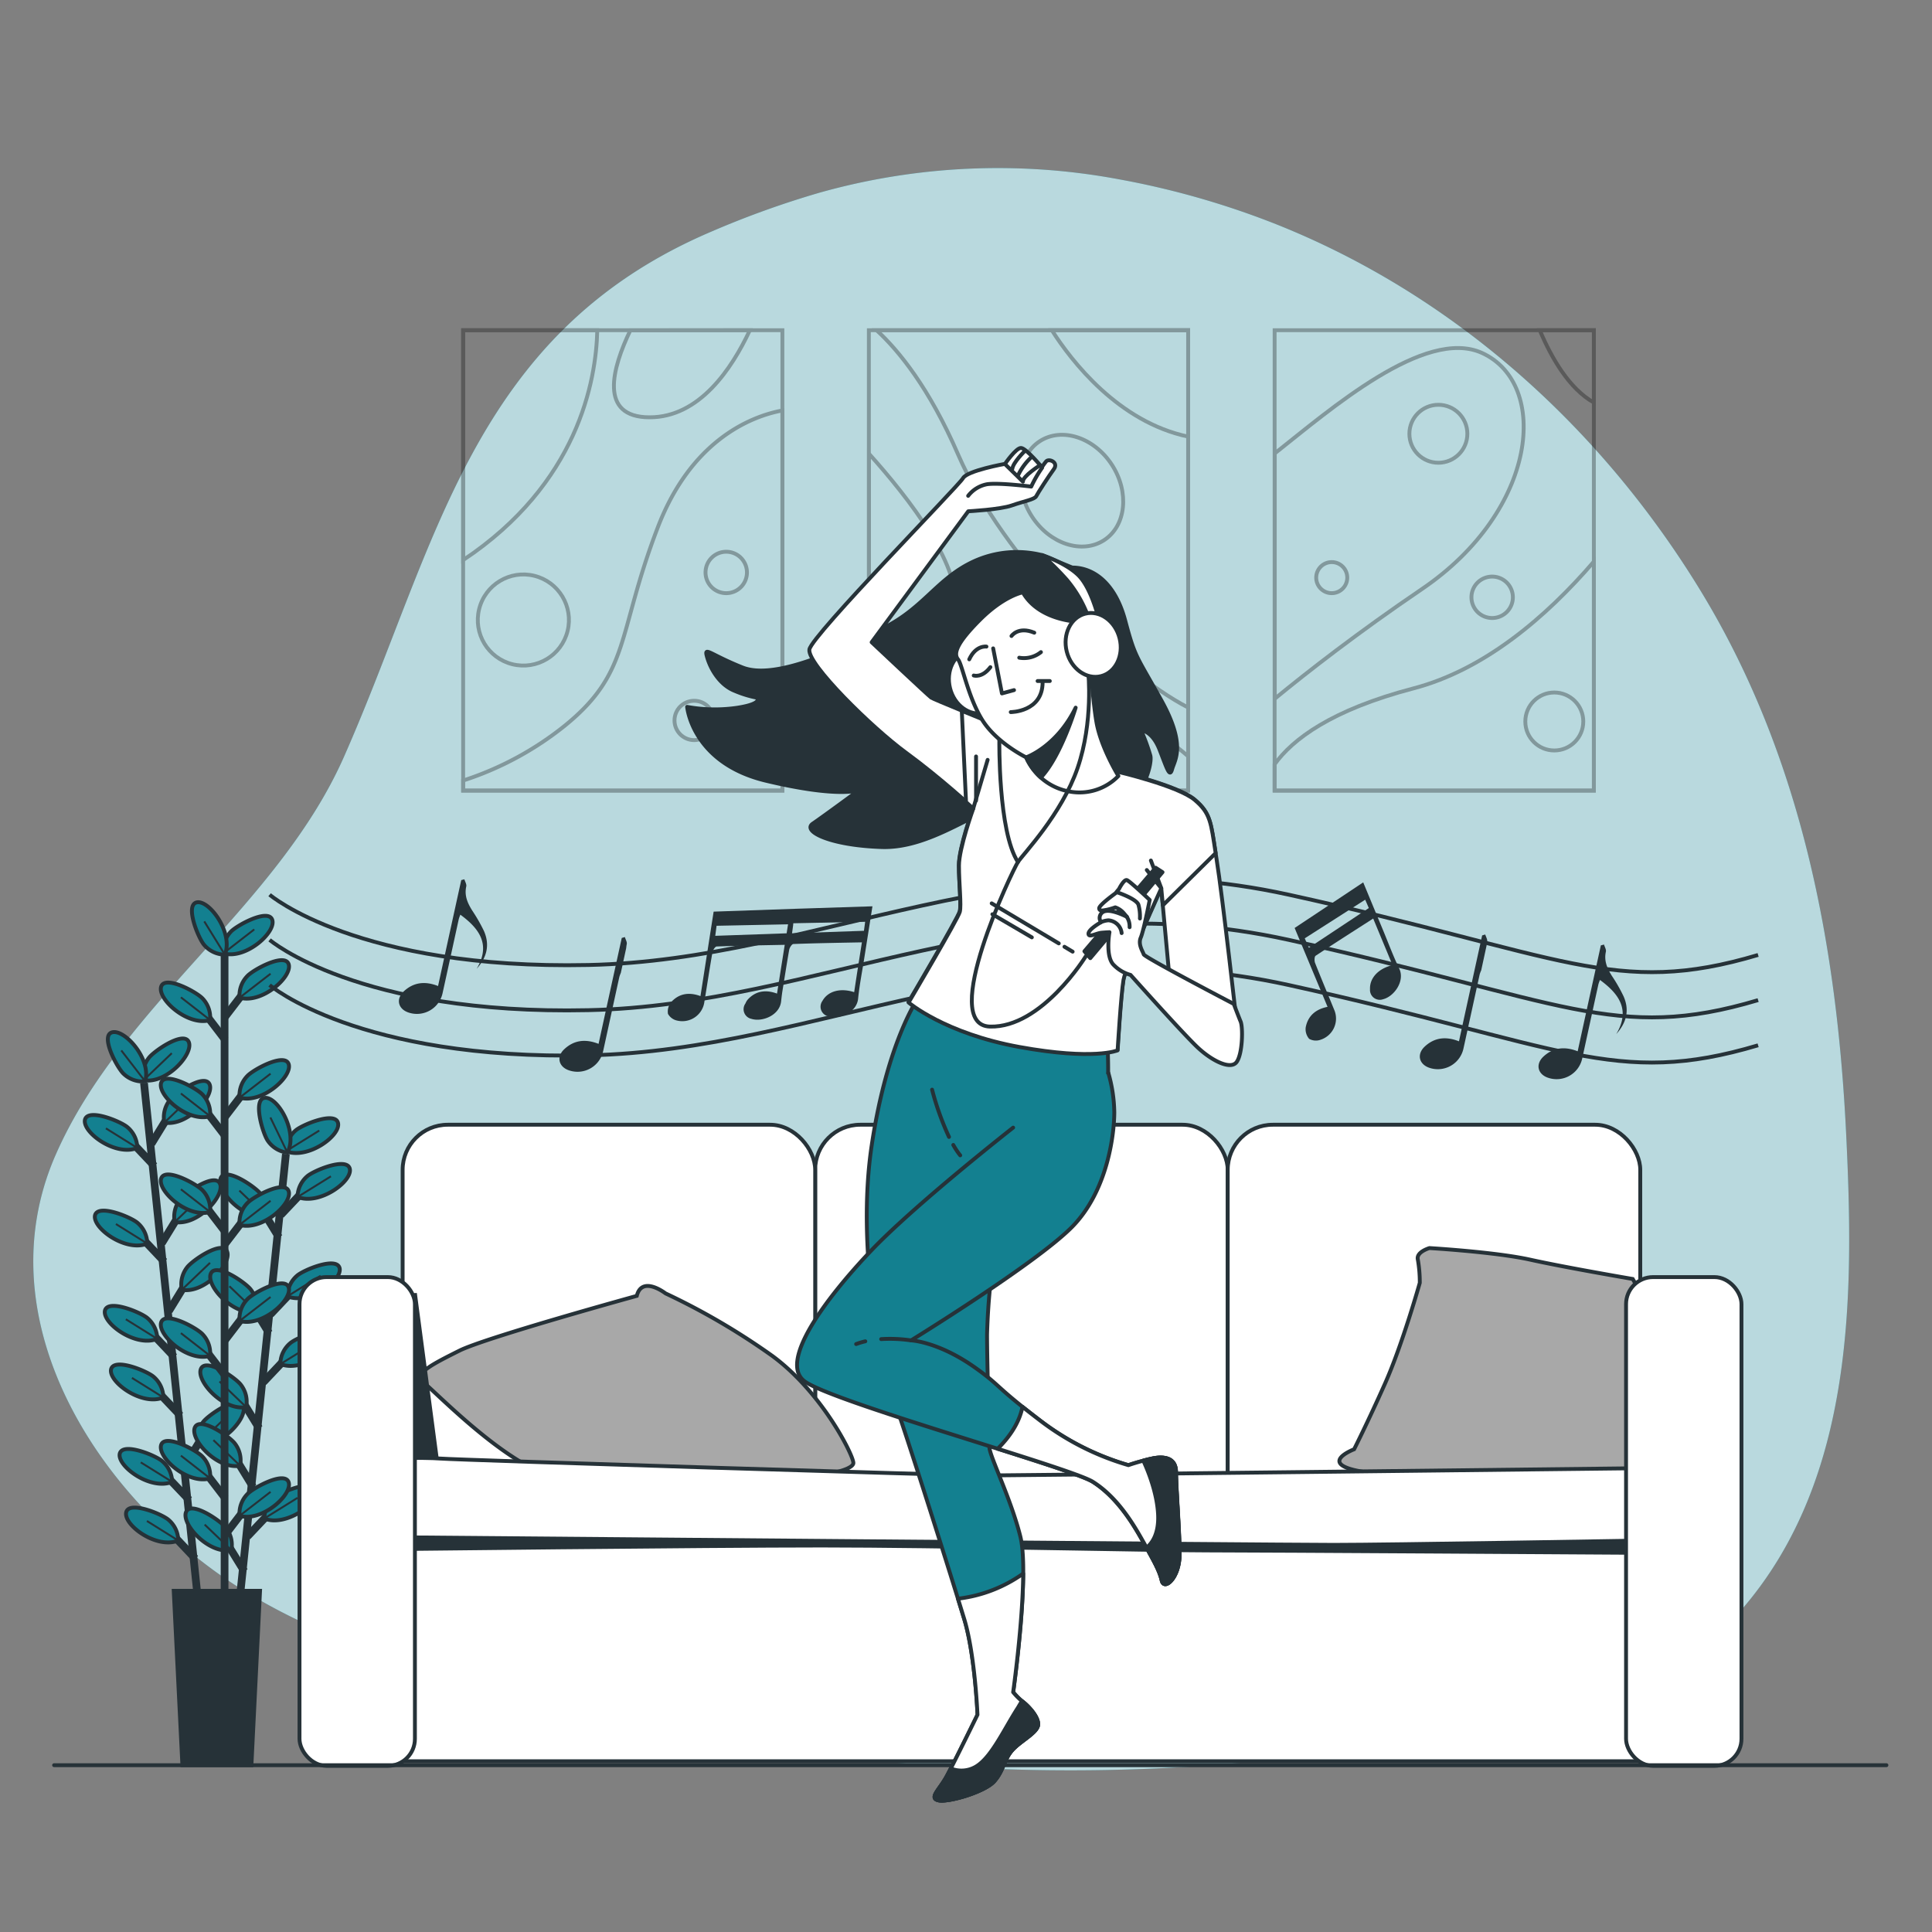 <svg xmlns="http://www.w3.org/2000/svg" viewBox="0 0 500 500"><rect x="0" y="0" width="500" height="500" fill="#808080" stroke="none"/><g id="freepik--background-simple--inject-643"><path d="M437 428a58.28 58.28.0 0013.79-11.5c29.3-33.9 29-81.73 27-122.94-2.38-48.65-11.38-97.32-37.41-140.23C415.3 112 377.5 76.83 330.19 58A215.65 215.65.0 00289.58 46.4a170.44 170.44.0 00-77.5 3.47 239.53 239.53.0 00-28 10.08C121.82 86.49 113.17 141.2 89 195.9c-17.13 38.72-57.43 64-74.52 102.8C-4.69 342.13 26 389.58 65.12 412.89a158.86 158.86.0 0028.5 13.23c93 32.72 197.91 42.75 294.73 18.94C404.64 441.05 422.69 436.8 437 428z" style="fill:#138090"/><path d="M437 428a58.28 58.28.0 0013.79-11.5c29.3-33.9 29-81.73 27-122.94-2.38-48.65-11.38-97.32-37.41-140.23C415.3 112 377.5 76.83 330.19 58A215.65 215.65.0 00289.58 46.4a170.44 170.44.0 00-77.5 3.47 239.53 239.53.0 00-28 10.08C121.82 86.49 113.17 141.2 89 195.9c-17.13 38.72-57.43 64-74.52 102.8C-4.69 342.13 26 389.58 65.12 412.89a158.86 158.86.0 0028.5 13.23c93 32.72 197.91 42.75 294.73 18.94C404.64 441.05 422.69 436.8 437 428z" style="fill:#fff;opacity:0.7"/></g><g id="freepik--Plant--inject-643"><line x1="37.27" y1="280.29" x2="51.19" y2="413.72" style="fill:none;stroke:#263238;stroke-miterlimit:10;stroke-width:2px"/><line x1="48.95" y1="388.18" x2="42.63" y2="381.52" style="fill:none;stroke:#263238;stroke-miterlimit:10;stroke-width:2px"/><path d="M44.55 383.51A7.15 7.15.0 0042 378.16c-1.62-1.45-10.15-5-11-2C30.2 379.4 38.93 385.81 44.55 383.51z" style="fill:#138090;stroke:#263238;stroke-miterlimit:10"/><line x1="44.55" y1="383.51" x2="36.43" y2="378.46" style="fill:none;stroke:#263238;stroke-miterlimit:10;stroke-width:0.5px"/><line x1="50.53" y1="403.36" x2="44.22" y2="396.69" style="fill:none;stroke:#263238;stroke-miterlimit:10;stroke-width:2px"/><path d="M46.13 398.69a7.12 7.12.0 00-2.51-5.36c-1.62-1.44-10.15-5-10.95-2C31.79 394.57 40.51 401 46.13 398.69z" style="fill:#138090;stroke:#263238;stroke-miterlimit:10"/><line x1="46.13" y1="398.69" x2="38.02" y2="393.63" style="fill:none;stroke:#263238;stroke-miterlimit:10;stroke-width:0.5px"/><line x1="45.08" y1="351.16" x2="38.77" y2="344.49" style="fill:none;stroke:#263238;stroke-miterlimit:10;stroke-width:2px"/><path d="M40.69 346.49a7.16 7.16.0 00-2.52-5.36c-1.62-1.44-10.14-5-11-2C26.34 342.37 35.07 348.78 40.69 346.49z" style="fill:#138090;stroke:#263238;stroke-miterlimit:10"/><line x1="40.69" y1="346.49" x2="32.57" y2="341.43" style="fill:none;stroke:#263238;stroke-miterlimit:10;stroke-width:0.5px"/><line x1="46.67" y1="366.33" x2="40.35" y2="359.66" style="fill:none;stroke:#263238;stroke-miterlimit:10;stroke-width:2px"/><path d="M42.27 361.66a7.14 7.14.0 00-2.51-5.35c-1.62-1.45-10.15-5-11-2C27.92 357.54 36.65 364 42.27 361.66z" style="fill:#138090;stroke:#263238;stroke-miterlimit:10"/><line x1="42.27" y1="361.66" x2="34.15" y2="356.6" style="fill:none;stroke:#263238;stroke-miterlimit:10;stroke-width:0.5px"/><line x1="42.51" y1="326.51" x2="36.2" y2="319.84" style="fill:none;stroke:#263238;stroke-miterlimit:10;stroke-width:2px"/><path d="M38.11 321.84a7.12 7.12.0 00-2.51-5.36c-1.62-1.44-10.15-5-11-2C23.77 317.72 32.49 324.13 38.11 321.84z" style="fill:#138090;stroke:#263238;stroke-miterlimit:10"/><line x1="38.11" y1="321.84" x2="30" y2="316.78" style="fill:none;stroke:#263238;stroke-miterlimit:10;stroke-width:0.5px"/><line x1="39.93" y1="301.75" x2="33.61" y2="295.08" style="fill:none;stroke:#263238;stroke-miterlimit:10;stroke-width:2px"/><path d="M35.53 297.08A7.14 7.14.0 0033 291.73c-1.62-1.45-10.15-5-11-2C21.18 293 29.91 299.38 35.53 297.08z" style="fill:#138090;stroke:#263238;stroke-miterlimit:10"/><line x1="35.53" y1="297.08" x2="27.41" y2="292.02" style="fill:none;stroke:#263238;stroke-miterlimit:10;stroke-width:0.5px"/><line x1="47.88" y1="379.21" x2="52.68" y2="371.38" style="fill:none;stroke:#263238;stroke-miterlimit:10;stroke-width:2px"/><path d="M51.22 373.73A7.14 7.14.0 0152.57 368c1.29-1.75 8.89-7 10.3-4.25C64.41 366.74 57.19 374.82 51.22 373.73z" style="fill:#138090;stroke:#263238;stroke-miterlimit:10"/><line x1="51.22" y1="373.73" x2="58.53" y2="366.74" style="fill:none;stroke:#263238;stroke-miterlimit:10;stroke-width:0.5px"/><line x1="43.72" y1="339.28" x2="48.52" y2="331.45" style="fill:none;stroke:#263238;stroke-miterlimit:10;stroke-width:2px"/><path d="M47.05 333.8A7.17 7.17.0 0148.41 328c1.28-1.75 8.89-7 10.3-4.25C60.24 326.81 53 334.88 47.05 333.8z" style="fill:#138090;stroke:#263238;stroke-miterlimit:10"/><line x1="47.05" y1="333.8" x2="54.36" y2="326.81" style="fill:none;stroke:#263238;stroke-miterlimit:10;stroke-width:0.5px"/><line x1="41.89" y1="321.73" x2="46.69" y2="313.9" style="fill:none;stroke:#263238;stroke-miterlimit:10;stroke-width:2px"/><path d="M45.22 316.25a7.18 7.18.0 011.35-5.76c1.29-1.75 8.89-7 10.31-4.25C58.41 309.26 51.2 317.34 45.22 316.25z" style="fill:#138090;stroke:#263238;stroke-miterlimit:10"/><line x1="45.22" y1="316.25" x2="52.53" y2="309.26" style="fill:none;stroke:#263238;stroke-miterlimit:10;stroke-width:0.5px"/><line x1="39.2" y1="296" x2="44" y2="288.17" style="fill:none;stroke:#263238;stroke-miterlimit:10;stroke-width:2px"/><path d="M42.54 290.53a7.14 7.14.0 011.35-5.76c1.29-1.75 8.89-7 10.3-4.25C55.73 283.53 48.51 291.61 42.54 290.53z" style="fill:#138090;stroke:#263238;stroke-miterlimit:10"/><line x1="42.54" y1="290.53" x2="49.85" y2="283.54" style="fill:none;stroke:#263238;stroke-miterlimit:10;stroke-width:0.5px"/><path d="M37.15 279.55a7.12 7.12.0 011.35-5.75c1.29-1.75 8.89-7 10.3-4.25C50.34 272.56 43.12 280.64 37.15 279.55z" style="fill:#138090;stroke:#263238;stroke-miterlimit:10"/><line x1="37.15" y1="279.55" x2="44.46" y2="272.57" style="fill:none;stroke:#263238;stroke-miterlimit:10;stroke-width:0.5px"/><path d="M37.57 279.86A7.15 7.15.0 0132 277.91c-1.61-1.47-6-9.58-3.15-10.69C32 266 39.28 274 37.57 279.86z" style="fill:#138090;stroke:#263238;stroke-miterlimit:10"/><line x1="37.57" y1="279.86" x2="31.39" y2="271.85" style="fill:none;stroke:#263238;stroke-miterlimit:10;stroke-width:0.5px"/><line x1="73.99" y1="298.67" x2="60.15" y2="432.1" style="fill:none;stroke:#263238;stroke-miterlimit:10;stroke-width:2px"/><line x1="63.21" y1="406.65" x2="58.4" y2="398.83" style="fill:none;stroke:#263238;stroke-miterlimit:10;stroke-width:2px"/><path d="M59.87 401.18a7.17 7.17.0 00-1.36-5.76c-1.29-1.75-8.89-7-10.3-4.24C46.67 394.19 53.89 402.27 59.87 401.18z" style="fill:#138090;stroke:#263238;stroke-miterlimit:10"/><line x1="59.87" y1="401.18" x2="52.97" y2="394.56" style="fill:none;stroke:#263238;stroke-miterlimit:10;stroke-width:0.5px"/><line x1="67.05" y1="369.62" x2="62.24" y2="361.8" style="fill:none;stroke:#263238;stroke-miterlimit:10;stroke-width:2px"/><path d="M63.71 364.15a7.17 7.17.0 00-1.36-5.76c-1.28-1.75-8.89-7-10.3-4.24C50.52 357.16 57.74 365.24 63.71 364.15z" style="fill:#138090;stroke:#263238;stroke-miterlimit:10"/><line x1="63.71" y1="364.15" x2="56.81" y2="357.53" style="fill:none;stroke:#263238;stroke-miterlimit:10;stroke-width:0.5px"/><line x1="65.47" y1="384.8" x2="60.67" y2="376.97" style="fill:none;stroke:#263238;stroke-miterlimit:10;stroke-width:2px"/><path d="M62.14 379.32a7.14 7.14.0 00-1.36-5.75c-1.29-1.75-8.89-7-10.3-4.25C48.94 372.34 56.16 380.41 62.14 379.32z" style="fill:#138090;stroke:#263238;stroke-miterlimit:10"/><line x1="62.14" y1="379.32" x2="55.23" y2="372.7" style="fill:none;stroke:#263238;stroke-miterlimit:10;stroke-width:0.5px"/><line x1="69.61" y1="344.97" x2="64.8" y2="337.15" style="fill:none;stroke:#263238;stroke-miterlimit:10;stroke-width:2px"/><path d="M66.27 339.5a7.17 7.17.0 00-1.36-5.76c-1.29-1.75-8.89-7-10.3-4.24C53.07 332.51 60.29 340.59 66.27 339.5z" style="fill:#138090;stroke:#263238;stroke-miterlimit:10"/><line x1="66.27" y1="339.5" x2="59.37" y2="332.88" style="fill:none;stroke:#263238;stroke-miterlimit:10;stroke-width:0.5px"/><line x1="72.18" y1="320.21" x2="67.37" y2="312.39" style="fill:none;stroke:#263238;stroke-miterlimit:10;stroke-width:2px"/><path d="M68.84 314.74A7.17 7.17.0 0067.48 309c-1.29-1.75-8.89-7-10.3-4.24C55.64 307.75 62.86 315.83 68.84 314.74z" style="fill:#138090;stroke:#263238;stroke-miterlimit:10"/><line x1="68.84" y1="314.74" x2="61.94" y2="308.12" style="fill:none;stroke:#263238;stroke-miterlimit:10;stroke-width:0.5px"/><line x1="64.02" y1="397.65" x2="70.33" y2="390.98" style="fill:none;stroke:#263238;stroke-miterlimit:10;stroke-width:2px"/><path d="M68.41 393a7.17 7.17.0 012.51-5.36c1.62-1.45 10.14-5 11-2C82.76 388.85 74 395.27 68.41 393z" style="fill:#138090;stroke:#263238;stroke-miterlimit:10"/><line x1="68.41" y1="392.98" x2="77" y2="387.64" style="fill:none;stroke:#263238;stroke-miterlimit:10;stroke-width:0.5px"/><line x1="68.16" y1="357.71" x2="74.47" y2="351.04" style="fill:none;stroke:#263238;stroke-miterlimit:10;stroke-width:2px"/><path d="M72.55 353a7.14 7.14.0 012.51-5.35c1.62-1.45 10.15-5 11-2C86.9 348.91 78.18 355.33 72.55 353z" style="fill:#138090;stroke:#263238;stroke-miterlimit:10"/><line x1="72.55" y1="353.04" x2="81.14" y2="347.71" style="fill:none;stroke:#263238;stroke-miterlimit:10;stroke-width:0.5px"/><line x1="69.98" y1="340.17" x2="76.29" y2="333.49" style="fill:none;stroke:#263238;stroke-miterlimit:10;stroke-width:2px"/><path d="M74.37 335.49a7.14 7.14.0 012.51-5.35c1.62-1.45 10.15-5 11-2C88.72 331.37 80 337.79 74.37 335.49z" style="fill:#138090;stroke:#263238;stroke-miterlimit:10"/><line x1="74.37" y1="335.49" x2="82.97" y2="330.16" style="fill:none;stroke:#263238;stroke-miterlimit:10;stroke-width:0.5px"/><line x1="72.65" y1="314.44" x2="78.96" y2="307.77" style="fill:none;stroke:#263238;stroke-miterlimit:10;stroke-width:2px"/><path d="M77 309.77a7.17 7.17.0 012.51-5.36c1.62-1.45 10.15-5 11-2C91.39 305.64 82.67 312.06 77 309.77z" style="fill:#138090;stroke:#263238;stroke-miterlimit:10"/><line x1="77.04" y1="309.77" x2="85.64" y2="304.43" style="fill:none;stroke:#263238;stroke-miterlimit:10;stroke-width:0.5px"/><path d="M74 297.92a7.17 7.17.0 012.51-5.36c1.62-1.44 10.14-5 10.95-2C88.38 293.79 79.65 300.21 74 297.92z" style="fill:#138090;stroke:#263238;stroke-miterlimit:10"/><line x1="74.03" y1="297.92" x2="82.62" y2="292.59" style="fill:none;stroke:#263238;stroke-miterlimit:10;stroke-width:0.5px"/><path d="M74.38 298.3a7.16 7.16.0 01-5.06-3.05c-1.27-1.77-3.95-10.62-.88-11.11C71.78 283.6 77.25 293 74.38 298.3z" style="fill:#138090;stroke:#263238;stroke-miterlimit:10"/><line x1="74.38" y1="298.3" x2="69.98" y2="289.2" style="fill:none;stroke:#263238;stroke-miterlimit:10;stroke-width:0.5px"/><line x1="58.12" y1="244.34" x2="58.12" y2="413.07" style="fill:none;stroke:#263238;stroke-miterlimit:10;stroke-width:2px"/><line x1="58.26" y1="387.7" x2="52.67" y2="380.41" style="fill:none;stroke:#263238;stroke-miterlimit:10;stroke-width:2px"/><path d="M54.37 382.6A7.14 7.14.0 0052.43 377C51 375.4 42.86 371 41.74 373.85 40.53 377 48.54 384.3 54.37 382.6z" style="fill:#138090;stroke:#263238;stroke-miterlimit:10"/><line x1="54.37" y1="382.6" x2="46.82" y2="376.72" style="fill:none;stroke:#263238;stroke-miterlimit:10;stroke-width:0.5px"/><line x1="58.26" y1="355.99" x2="52.67" y2="348.7" style="fill:none;stroke:#263238;stroke-miterlimit:10;stroke-width:2px"/><path d="M54.37 350.89a7.14 7.14.0 00-1.94-5.59c-1.46-1.61-9.57-6.06-10.69-3.16C40.53 345.3 48.54 352.59 54.37 350.89z" style="fill:#138090;stroke:#263238;stroke-miterlimit:10"/><line x1="54.37" y1="350.89" x2="46.82" y2="345.01" style="fill:none;stroke:#263238;stroke-miterlimit:10;stroke-width:0.5px"/><line x1="58.26" y1="318.76" x2="52.67" y2="311.47" style="fill:none;stroke:#263238;stroke-miterlimit:10;stroke-width:2px"/><path d="M54.37 313.66a7.14 7.14.0 00-1.94-5.59c-1.46-1.6-9.57-6.06-10.69-3.15C40.53 308.07 48.54 315.36 54.37 313.66z" style="fill:#138090;stroke:#263238;stroke-miterlimit:10"/><line x1="54.37" y1="313.66" x2="46.82" y2="307.79" style="fill:none;stroke:#263238;stroke-miterlimit:10;stroke-width:0.5px"/><line x1="58.26" y1="293.98" x2="52.67" y2="286.69" style="fill:none;stroke:#263238;stroke-miterlimit:10;stroke-width:2px"/><path d="M54.37 288.88a7.14 7.14.0 00-1.94-5.59c-1.46-1.61-9.57-6.06-10.69-3.16C40.53 283.29 48.54 290.58 54.37 288.88z" style="fill:#138090;stroke:#263238;stroke-miterlimit:10"/><line x1="54.37" y1="288.88" x2="46.82" y2="283" style="fill:none;stroke:#263238;stroke-miterlimit:10;stroke-width:0.5px"/><line x1="58.26" y1="269.09" x2="52.67" y2="261.8" style="fill:none;stroke:#263238;stroke-miterlimit:10;stroke-width:2px"/><path d="M54.37 264a7.14 7.14.0 00-1.94-5.59c-1.46-1.61-9.57-6.06-10.69-3.16C40.53 258.4 48.54 265.69 54.37 264z" style="fill:#138090;stroke:#263238;stroke-miterlimit:10"/><line x1="54.37" y1="263.99" x2="46.82" y2="258.11" style="fill:none;stroke:#263238;stroke-miterlimit:10;stroke-width:0.5px"/><line x1="58.14" y1="397.38" x2="63.72" y2="390.09" style="fill:none;stroke:#263238;stroke-miterlimit:10;stroke-width:2px"/><path d="M62 392.28A7.18 7.18.0 0164 386.69c1.46-1.6 9.57-6.06 10.68-3.15C75.87 386.69 67.85 394 62 392.28z" style="fill:#138090;stroke:#263238;stroke-miterlimit:10"/><line x1="62.02" y1="392.28" x2="70.02" y2="386.09" style="fill:none;stroke:#263238;stroke-miterlimit:10;stroke-width:0.5px"/><line x1="58.14" y1="346.95" x2="63.72" y2="339.66" style="fill:none;stroke:#263238;stroke-miterlimit:10;stroke-width:2px"/><path d="M62 341.85A7.17 7.17.0 0164 336.26c1.46-1.61 9.57-6.06 10.68-3.16C75.87 336.26 67.85 343.55 62 341.85z" style="fill:#138090;stroke:#263238;stroke-miterlimit:10"/><line x1="62.02" y1="341.85" x2="70.02" y2="335.66" style="fill:none;stroke:#263238;stroke-miterlimit:10;stroke-width:0.5px"/><line x1="58.14" y1="322.06" x2="63.72" y2="314.77" style="fill:none;stroke:#263238;stroke-miterlimit:10;stroke-width:2px"/><path d="M62 317a7.17 7.17.0 012-5.63c1.46-1.61 9.57-6.06 10.68-3.16C75.87 311.37 67.85 318.66 62 317z" style="fill:#138090;stroke:#263238;stroke-miterlimit:10"/><line x1="62.02" y1="316.96" x2="70.02" y2="310.77" style="fill:none;stroke:#263238;stroke-miterlimit:10;stroke-width:0.5px"/><line x1="58.14" y1="289.16" x2="63.72" y2="281.87" style="fill:none;stroke:#263238;stroke-miterlimit:10;stroke-width:2px"/><path d="M62 284.06A7.17 7.17.0 0164 278.47c1.46-1.61 9.57-6.06 10.68-3.16C75.87 278.47 67.85 285.76 62 284.06z" style="fill:#138090;stroke:#263238;stroke-miterlimit:10"/><line x1="62.02" y1="284.06" x2="70.02" y2="277.87" style="fill:none;stroke:#263238;stroke-miterlimit:10;stroke-width:0.5px"/><line x1="58.14" y1="263.29" x2="63.72" y2="256.01" style="fill:none;stroke:#263238;stroke-miterlimit:10;stroke-width:2px"/><path d="M62 258.19A7.15 7.15.0 0164 252.61c1.46-1.61 9.57-6.06 10.68-3.16C75.87 252.61 67.85 259.89 62 258.19z" style="fill:#138090;stroke:#263238;stroke-miterlimit:10"/><line x1="62.02" y1="258.19" x2="70.02" y2="252" style="fill:none;stroke:#263238;stroke-miterlimit:10;stroke-width:0.5px"/><path d="M57.8 246.72a7.19 7.19.0 011.94-5.59c1.47-1.6 9.57-6.06 10.69-3.15C71.65 241.13 63.63 248.42 57.8 246.72z" style="fill:#138090;stroke:#263238;stroke-miterlimit:10"/><line x1="57.8" y1="246.72" x2="65.8" y2="240.53" style="fill:none;stroke:#263238;stroke-miterlimit:10;stroke-width:0.5px"/><path d="M58.19 247.06a7.14 7.14.0 01-5.35-2.51c-1.45-1.63-5-10.16-2-11C54.09 232.71 60.49 241.45 58.19 247.06z" style="fill:#138090;stroke:#263238;stroke-miterlimit:10"/><line x1="58.19" y1="247.06" x2="52.87" y2="238.46" style="fill:none;stroke:#263238;stroke-miterlimit:10;stroke-width:0.5px"/><polygon points="65.07 456.83 47.2 456.83 44.96 411.7 67.3 411.7 65.07 456.83" style="fill:#263238;stroke:#263238;stroke-miterlimit:10"/></g><g id="freepik--Pictures--inject-643"><g style="opacity:0.3"><rect x="119.86" y="85.46" width="82.62" height="119.14" style="fill:none;stroke:#000;stroke-miterlimit:10"/><path d="M202.49 106.23v98.38H119.86V202a82.6 82.6.0 0026.3-14.18c17.15-13.92 13.4-23.57 24.11-51.42C178.64 114.6 193.55 107.88 202.49 106.23z" style="fill:none;stroke:#000;stroke-miterlimit:10"/><path d="M154.58 85.46c-.31 13.13-5 39.7-34.72 59.49V85.46z" style="fill:none;stroke:#000;stroke-miterlimit:10"/><path d="M194.06 85.46C189.37 95.48 181 108 168.13 108c-13.3.0-9.67-12.79-5-22.51z" style="fill:none;stroke:#000;stroke-miterlimit:10"/><circle cx="135.45" cy="160.47" r="11.79" transform="translate(-52.88 253.36) rotate(-76.09)" style="fill:none;stroke:#000;stroke-miterlimit:10"/><path d="M193.31 148.15a5.36 5.36.0 11-5.36-5.36A5.36 5.36.0 01193.31 148.15z" style="fill:none;stroke:#000;stroke-miterlimit:10"/><circle cx="179.65" cy="186.45" r="5.09" style="fill:none;stroke:#000;stroke-miterlimit:10"/><rect x="224.86" y="85.46" width="82.63" height="119.14" style="fill:none;stroke:#000;stroke-miterlimit:10"/><path d="M307.5 85.46v97.66c-18.17-9.4-47.87-38.58-59.55-65.51-7.44-17.18-15.35-26.86-21.09-32.15z" style="fill:none;stroke:#000;stroke-miterlimit:10"/><path d="M307.5 195.73v8.88H224.86v-3.4c15.75-10.47 40.08-23.9 56.31-19.85C291.62 184 300.56 189.77 307.5 195.73z" style="fill:none;stroke:#000;stroke-miterlimit:10"/><path d="M246.89 158.33c-2.77 10.71-14.24 17.64-22 21.2V117.42c10.26 11.43 24.81 29.99 22 40.91z" style="fill:none;stroke:#000;stroke-miterlimit:10"/><path d="M272.21 85.46H307.5V113C289.47 109.21 277.35 93.51 272.21 85.46z" style="fill:none;stroke:#000;stroke-miterlimit:10"/><ellipse cx="277.42" cy="126.99" rx="12.32" ry="15.27" transform="translate(-24.4 171.63) rotate(-33.01)" style="fill:none;stroke:#000;stroke-miterlimit:10"/><rect x="329.87" y="85.46" width="82.62" height="119.14" style="fill:none;stroke:#000;stroke-miterlimit:10"/><path d="M412.49 145.35v59.26H329.87V197.8c4.65-6.47 14.68-14.08 35.95-19.65C384.13 173.35 400.06 159.78 412.49 145.35z" style="fill:none;stroke:#000;stroke-miterlimit:10"/><path d="M368 152.44c-16.53 11.22-29.65 21.46-38.09 28.39V117.34c14.2-11.22 38.81-32.71 53.63-26C401.17 99.4 398 132.07 368 152.44z" style="fill:none;stroke:#000;stroke-miterlimit:10"/><path d="M412.49 85.46v18.73c-6.37-3.6-10.92-11.44-14-18.73z" style="fill:none;stroke:#000;stroke-miterlimit:10"/><circle cx="372.25" cy="112.26" r="7.5" style="fill:none;stroke:#000;stroke-miterlimit:10"/><circle cx="402.25" cy="186.72" r="7.5" style="fill:none;stroke:#000;stroke-miterlimit:10"/><path d="M391.53 154.58a5.36 5.36.0 11-5.36-5.36A5.36 5.36.0 01391.53 154.58z" style="fill:none;stroke:#000;stroke-miterlimit:10"/><circle cx="344.65" cy="149.49" r="4.02" style="fill:none;stroke:#000;stroke-miterlimit:10"/></g></g><g id="freepik--Sofa--inject-643"><rect x="210.96" y="291.08" width="106.77" height="101.15" rx="11.67" style="fill:#fff;stroke:#263238;stroke-miterlimit:10"/><rect x="104.2" y="291.08" width="106.77" height="101.15" rx="11.67" style="fill:#fff;stroke:#263238;stroke-miterlimit:10"/><path d="M164.8 335.37s-39.16 10.8-45.91 14.18-12.15 6.07-9.45 8.1 17.56 17.55 29.71 23 32.41.0 52 1.35 29.7-1.35 29.7-3.38-8.1-18.23-20.93-27.68a177.49 177.49.0 00-27.68-16.21S166.15 330 164.8 335.37z" style="fill:#a8a8a8;stroke:#263238;stroke-miterlimit:10"/><polygon points="107.38 334.69 113.32 379.64 105.37 379.64 107.38 334.69" style="fill:#263238;stroke:#263238;stroke-miterlimit:10"/><rect x="317.73" y="291.08" width="106.77" height="101.15" rx="11.67" style="fill:#fff;stroke:#263238;stroke-miterlimit:10"/><path d="M422.55 331S405 328 396 326s-26.06-3-26.06-3-3.51 1-3 3a34.2 34.2.0 01.5 6s-4.51 16-9 26.07-8 17-8 17-6.51 2.5-2.5 4.51 14.53 2 14.53 2h63.15l1-43.6z" style="fill:#a8a8a8;stroke:#263238;stroke-miterlimit:10"/><polygon points="101.79 455.81 427.59 455.81 427.59 389.04 104.76 389.04 101.79 455.81" style="fill:#fff;stroke:#263238;stroke-miterlimit:10"/><path d="M99.75 400.93s82.84-.95 112.91-.95 85.8 1.27 99.6 1.27 110 .61 110 .61l.16-5.63-324.6-2.29z" style="fill:#263238;stroke:#263238;stroke-miterlimit:10"/><path d="M98.66 397.81s232.32 2 246.53 2 76.62-1.07 76.62-1.07V380s-161.27 1.86-167.45 1.86-135.31-4-140.25-4.38-15.45.0-15.45.0z" style="fill:#fff;stroke:#263238;stroke-miterlimit:10"/><rect x="420.82" y="330.51" width="29.87" height="126.49" rx="7" style="fill:#fff;stroke:#263238;stroke-miterlimit:10"/><rect x="77.51" y="330.51" width="29.87" height="126.49" rx="7" style="fill:#fff;stroke:#263238;stroke-miterlimit:10"/></g><g id="freepik--Floor--inject-643"><line x1="14" y1="456.83" x2="488.21" y2="456.83" style="fill:none;stroke:#263238;stroke-linecap:round;stroke-linejoin:round"/></g><g id="freepik--musical-notes--inject-643"><path d="M69.78 231.55S92.52 251 152.29 249.74 262.73 216 333.54 231.55 418 258.18 455 247.14" style="fill:none;stroke:#263238;stroke-miterlimit:10"/><path d="M69.78 243.24s22.74 19.49 82.51 18.19 110.44-33.78 181.25-18.19S418 269.88 455 258.83" style="fill:none;stroke:#263238;stroke-miterlimit:10"/><path d="M69.78 254.93s22.74 19.49 82.51 18.19 110.44-33.78 181.25-18.19S418 281.57 455 270.52" style="fill:none;stroke:#263238;stroke-miterlimit:10"/><path d="M352.8 228.36c1.77 4.27 3.46 8.36 5.16 12.44 1.37 3.3 2.61 6.66 4.16 9.87s-1.32 7.22-4.17 7.93a2.54 2.54.0 01-3.39-2.6c-.12-2.87 2.12-5.33 5.82-6.23-1.65-4-3.28-7.9-5-12.05-5.1 3.27-10 6.4-14.9 9.63-.33.22-.35 1.32-.14 1.86 1.58 4 3.27 8 4.9 12a5.76 5.76.0 01-3.43 7.86 3.57 3.57.0 01-3-.22 3.8 3.8.0 01-.89-3c.57-2.91 2.53-4.66 5.65-5.28l-8.52-20.41zm-14.06 16.92L354.25 235l-.94-2.16-15.64 10C338.05 243.73 338.36 244.44 338.74 245.28z" style="fill:#263238"/><path d="M205.93 235.19v0l-21.24.74c-1.15 7.34-2.27 14.55-3.41 21.86-3-1.11-5.57-.65-7.57 1.54a3.81 3.81.0 00-.84 3.06 3.59 3.59.0 002.43 1.75 5.76 5.76.0 007-4.92c.7-4.25 1.34-8.52 2.08-12.76.11-.57.7-1.5 1.09-1.51 5.8-.22 11.61-.31 17.62-.43q-1 6.3-2 12.62c-3-1.11-5.57-.65-7.57 1.54a3.6 3.6.0 00-.59 1h0a2.55 2.55.0 001.54 4c2.8.88 7.33-.92 7.69-4.58.08-.79.18-1.58.29-2.36.59-3.64 1.15-7.29 1.79-10.92.1-.57.69-1.5 1.08-1.51 5.84-.22 11.69-.31 17.74-.43-.7 4.44-1.37 8.65-2 12.89-3.62-1.17-6.82-.24-8.21 2.26a2.55 2.55.0 001.53 4c2.8.88 7.33-.92 7.7-4.58s1.06-7.06 1.61-10.59l2.1-13.31zm-20.82 7 .34-2.6 18.5-.38c-.13.78-.25 1.56-.37 2.33zm38.47-1.3-18.6.65c.11-.78.2-1.48.3-2.24.0-.12.0-.24.05-.36l18.57-.38C223.79 239.42 223.69 240.12 223.58 240.93z" style="fill:#263238"/><path d="M415.12 244.45c.17.62.61 1.3.48 1.85-.53 2.39.35 4.34 1.57 6.28a41 41 0 013 5.25c1.57 3.53.82 6.79-1.88 9.78 3.7-6.22.75-10.36-4.22-14a9.13 9.13.0 00-.41 1.15c-1.4 6.38-2.78 12.77-4.18 19.15a6.78 6.78.0 01-8.63 5.08c-2.88-.84-3.59-3.54-1.38-5.58 2.52-2.32 5.48-2.66 8.83-1.34q3-13.77 6-27.41z" style="fill:#263238"/><path d="M120.18 227.56c.18.62.61 1.29.49 1.84-.54 2.4.35 4.35 1.57 6.29a43.36 43.36.0 013 5.24c1.56 3.54.82 6.8-1.88 9.79 3.7-6.22.75-10.36-4.22-14a9.13 9.13.0 00-.41 1.15c-1.4 6.38-2.78 12.77-4.19 19.15a6.79 6.79.0 01-8.63 5.08c-2.87-.85-3.59-3.54-1.37-5.58 2.52-2.32 5.47-2.66 8.83-1.34q3-13.77 6-27.41z" style="fill:#263238"/><path d="M383.34 251.11l1.39-6.42a5.56 5.56.0 01.14-1c.12-.55-.31-1.23-.49-1.84l-.8.23c-2 9.11-4 18.22-6 27.41-3.36-1.33-6.31-1-8.83 1.33-2.22 2.05-1.5 4.74 1.37 5.59a6.79 6.79.0 008.63-5.08c1.41-6.39 2.79-12.78 4.19-19.16A7.52 7.52.0 01383.34 251.11z" style="fill:#263238"/><path d="M160.67 251.78l1.39-6.42a8.55 8.55.0 01.14-1c.13-.55-.31-1.23-.48-1.85l-.81.23c-2 9.12-4 18.23-6 27.41-3.35-1.32-6.31-1-8.83 1.34-2.21 2-1.5 4.74 1.38 5.58A6.78 6.78.0 00156.1 272c1.4-6.38 2.78-12.77 4.18-19.15A8.35 8.35.0 01160.67 251.78z" style="fill:#263238"/></g><g id="freepik--Character--inject-643"><path d="M269.7 143.67a26.77 26.77.0 00-17.82 1.68c-9.34 4.35-12.82 12-23.25 17.17s-27.81 13.68-36.5 10.21-10-5.65-9.12-2.61 3.26 7.17 7.17 8.69a27.82 27.82.0 005.65 1.74s1.95 1.52-5 2.61a40.15 40.15.0 01-13-.22s1.31 14.55 20.43 19.12 24.11 2.39 24.11 2.39-9.12 6.73-12 8.69 4.35 5.64 17.82 6.08 26.07-11.08 33.45-11.08 16.3 5.65 24.77 3.48 11.95-13.47 11.3-16.08a51.22 51.22.0 00-2.39-6.52s2.82.0 4.78 5 2.6 7.38 3.26 5 3.69-6.09-2.83-17.82-6.73-10.86-9.34-20.64-8.26-13.68-13.69-13.68z" style="fill:#263238;stroke:#263238;stroke-linecap:round;stroke-linejoin:round"/><ellipse cx="252.71" cy="176.4" rx="7.05" ry="8.34" transform="translate(-35.4 66.97) rotate(-14.12)" style="fill:#fff;stroke:#263238;stroke-linecap:round;stroke-linejoin:round"/><path d="M237.59 258.31s-8 11.38-12 38.14 2.46 56.9 5.53 65.2 15.69 48.29 18.46 57.51S253 443.77 253 443.77s-6.15 12.61-8 16-4.61 5.54-2.15 6.15 12-2.15 14.45-4.92 2.47-5.53 4.62-8 6.76-4.62 6.76-6.77-2.76-4.92-4-5.84a17 17 0 01-2.46-2.46s4.3-30.45 1.84-40.3-8-20.91-8-23.06-.61-21.53-.61-29.22A170.35 170.35.0 01257 326.59s5.53-16.61 12-24 16.92-10.15 17.53-17.23a133.18 133.18.0 000-16.6z" style="fill:#138090;stroke:#263238;stroke-linecap:round;stroke-linejoin:round"/><path d="M246.71 296.31A19.43 19.43.0 00248.5 299" style="fill:none;stroke:#263238;stroke-linecap:round;stroke-linejoin:round"/><path d="M241.22 282a72.77 72.77.0 004.38 12.24" style="fill:none;stroke:#263238;stroke-linecap:round;stroke-linejoin:round"/><path d="M262.2 291.83s-25.53 20-36.91 32-23.68 28.29-17.23 33.52S277 379.8 282.8 383.49s9.84 9.84 12.61 14.76 4.62 8 5.23 10.76 4.61-.61 4.61-6.76-.92-17.23-.92-21.22-3.38-4-5.53-3.69a56.12 56.12.0 00-6.77 1.84A69.46 69.46.0 01269 367.49c-11.69-8.92-10-8.83-16.61-13.53-9.53-6.77-16.6-7.07-16.6-7.07s32-19.69 41.52-29.22 11.07-24.61 11.07-29.84a38.68 38.68.0 00-1.54-10.15" style="fill:#138090;stroke:#263238;stroke-linecap:round;stroke-linejoin:round"/><path d="M223.94 347.13a19 19 0 00-2.37.71" style="fill:none;stroke:#263238;stroke-linecap:round;stroke-linejoin:round"/><path d="M235.75 346.89a37.2 37.2.0 00-7.7-.33" style="fill:none;stroke:#263238;stroke-linecap:round;stroke-linejoin:round"/><path d="M298.8 377.34a56.12 56.12.0 00-6.77 1.84A69.46 69.46.0 01269 367.49c-1.73-1.32-3.16-2.44-4.38-3.41-.54 2.76-2.14 6.61-6.42 10.85 12.23 3.86 22.44 7.17 24.64 8.56 5.85 3.69 9.84 9.84 12.61 14.76s4.62 8 5.23 10.76 4.61-.61 4.61-6.76-.92-17.23-.92-21.22S301 377 298.8 377.34z" style="fill:#fff;stroke:#263238;stroke-linecap:round;stroke-linejoin:round"/><path d="M298.8 377.34a22.76 22.76.0 00-2.91.67c1.25 2.7 3.6 8.47 3.83 14.09.2 5-1.67 7.38-3 8.45 2 3.62 3.42 6.16 3.93 8.46.62 2.77 4.61-.61 4.61-6.76s-.92-17.23-.92-21.22S301 377 298.8 377.34z" style="fill:#263238;stroke:#263238;stroke-linecap:round;stroke-linejoin:round"/><path d="M264.66 440.39a17 17 0 01-2.46-2.46s2.52-17.9 2.6-30.69a36.38 36.38.0 01-16.88 6.5c.71 2.28 1.28 4.15 1.67 5.42 2.76 9.23 3.38 24.61 3.38 24.61s-6.15 12.61-8 16-4.61 5.54-2.15 6.15 12-2.15 14.45-4.92 2.47-5.53 4.62-8 6.76-4.62 6.76-6.77S265.89 441.31 264.66 440.39z" style="fill:#fff;stroke:#263238;stroke-linecap:round;stroke-linejoin:round"/><path d="M264.66 440.39l-.2-.16c-.31.53-.65 1.09-1 1.69-3.39 5.23-6.46 12-10.15 14.77a7.34 7.34.0 01-7.22 1c-.43.85-.81 1.57-1.09 2.08-1.84 3.39-4.61 5.54-2.15 6.15s12-2.15 14.45-4.92 2.47-5.53 4.62-8 6.76-4.62 6.76-6.77S265.89 441.31 264.66 440.39z" style="fill:#263238;stroke:#263238;stroke-linecap:round;stroke-linejoin:round"/><path d="M255.57 186.63S241.67 181 241 180.55s-15.42-14.34-15.42-14.34l25-33.89s8.26-.44 11.3-1.52 5.87-1.52 6.3-2.39 3.26-5.22 4.56-7-1.3-2.83-2-2-1.09 1.52-1.09 1.52-4.13-5-5.43-5-4.13 4.12-4.13 4.12-9.77 1.74-10.86 3.7-39.1 40.62-39.76 44.32 16.08 20.2 25 26.72 17.38 14.34 17.38 14.34-3.7 10.21-3.7 14.77.66 10.21.22 11.95-13.25 23.46-13.25 23.46 9.34 8 28.68 11.51 25.41.87 25.41.87.87-14.55 1.52-18.25 9.78-23.68 9.78-23.68l2.39 25.86s5.43 3.26 8.26 5.21 9.12 5.87 9.12 5.87-3.91-35-5.43-44.32-1.3-11.73-5.65-15.43-20.2-7.38-20.2-7.38z" style="fill:#fff;stroke:#263238;stroke-linecap:round;stroke-linejoin:round"/><path d="M250.56 128.32a8.08 8.08.0 014.88-3c3.05-.46 11.44.61 11.44.61a31.66 31.66.0 012.81-4.86" style="fill:none;stroke:#263238;stroke-linecap:round;stroke-linejoin:round"/><path d="M265.2 116.73s-3.05 3-3.2 4.57" style="fill:none;stroke:#263238;stroke-linecap:round;stroke-linejoin:round"/><path d="M267 118.25a15.62 15.62.0 00-3.51 4.73" style="fill:none;stroke:#263238;stroke-linecap:round;stroke-linejoin:round"/><path d="M269.17 120.39s-4.58 2.9-4.43 4.27l-4.61-4.51" style="fill:none;stroke:#263238;stroke-linecap:round;stroke-linejoin:round"/><path d="M309.23 207.05c-4.34-3.69-20.2-7.38-20.2-7.38l-33.46-13s-3.24-1.31-6.66-2.72l1.1 23.63 1.87 1.69s-3.7 10.21-3.7 14.77.66 10.21.22 11.95-13.25 23.46-13.25 23.46 9.34 8 28.68 11.51 25.41.87 25.41.87.87-14.55 1.52-18.25 9.78-23.68 9.78-23.68l.41 4.39 13.66-13.5C313.37 212.82 313.3 210.51 309.23 207.05z" style="fill:#fff;stroke:#263238;stroke-linecap:round;stroke-linejoin:round"/><line x1="251.88" y1="209.23" x2="255.6" y2="196.65" style="fill:none;stroke:#263238;stroke-linecap:round;stroke-linejoin:round"/><line x1="252.6" y1="207.21" x2="252.6" y2="195.77" style="fill:none;stroke:#263238;stroke-linecap:round;stroke-linejoin:round"/><polyline points="297.85 222.7 300.54 229.87 296.79 225.16" style="fill:#fff;stroke:#263238;stroke-linecap:round;stroke-linejoin:round"/><line x1="275.48" y1="245.02" x2="277.6" y2="246.29" style="fill:none;stroke:#263238;stroke-linecap:round;stroke-linejoin:round"/><line x1="256.65" y1="233.79" x2="274.01" y2="244.15" style="fill:none;stroke:#263238;stroke-linecap:round;stroke-linejoin:round"/><line x1="256.83" y1="236.61" x2="267.04" y2="242.59" style="fill:none;stroke:#263238;stroke-linecap:round;stroke-linejoin:round"/><path d="M264.7 153.3s-4.83.85-11.09 7.11-6.82 8.81-5.68 10.23 2.56 9.67 6.25 15.64S265.56 196 265.56 196a15.13 15.13.0 0011.09 8.82 14 14 0 0012.79-4s-4.55-7.4-5.68-13.94-1.71-18.2-1.71-18.2L280.63 161S269.25 161.26 264.7 153.3z" style="fill:#fff;stroke:#263238;stroke-linecap:round;stroke-linejoin:round"/><path d="M269.38 201.22c5.22-5.52 9-18.08 9-18.08-4.94 10.15-12.82 12.86-12.82 12.86A15.5 15.5.0 00269.38 201.22z" style="fill:#263238;stroke:#263238;stroke-linecap:round;stroke-linejoin:round"/><polyline points="257.03 167.8 259.3 179.46 262.43 178.6" style="fill:none;stroke:#263238;stroke-linecap:round;stroke-linejoin:round"/><path d="M261.58 184.29s8.25.0 8.25-7.73" style="fill:none;stroke:#263238;stroke-linecap:round;stroke-linejoin:round"/><line x1="268.53" y1="176.25" x2="271.69" y2="176.25" style="fill:none;stroke:#263238;stroke-linecap:round;stroke-linejoin:round"/><path d="M263.78 170.21a7 7 0 005.61-1.44" style="fill:none;stroke:#263238;stroke-linecap:round;stroke-linejoin:round"/><path d="M252 174.82s2.15.71 4.31-2.16" style="fill:none;stroke:#263238;stroke-linecap:round;stroke-linejoin:round"/><path d="M261.77 164.6s1.72-2.59 5.9-.86" style="fill:none;stroke:#263238;stroke-linecap:round;stroke-linejoin:round"/><path d="M255.29 167.34s-2.73-.44-4.45 3.3" style="fill:none;stroke:#263238;stroke-linecap:round;stroke-linejoin:round"/><path d="M281.91 160.4A32 32 0 00276.05 150a78.79 78.79.0 00-6.35-6.35s6.11 2 9.4 5.25 5.13 10.87 5.13 10.87z" style="fill:#fff;stroke:#263238;stroke-linecap:round;stroke-linejoin:round"/><path d="M281.64 174s1.37 12.71-2.75 24.73-14.08 22.27-15.45 24.36-20.61 42.25-7.22 42.59S281 247.48 281 247.48" style="fill:none;stroke:#263238;stroke-linecap:round;stroke-linejoin:round"/><path d="M258.63 191.5s-.35 23.69 4.81 31.59" style="fill:none;stroke:#263238;stroke-linecap:round;stroke-linejoin:round"/><ellipse cx="282.91" cy="166.9" rx="7.05" ry="8.34" transform="translate(-32.17 74.06) rotate(-14.12)" style="fill:#fff;stroke:#263238;stroke-linecap:round;stroke-linejoin:round"/><polygon points="299.08 224.57 280.64 246.19 282.17 247.97 300.86 225.72 299.08 224.57" style="fill:#263238;stroke:#263238;stroke-linecap:round;stroke-linejoin:round"/><path d="M321.07 264.37c-.63-1.52-1.77-4.55-1.77-4.55S296.22 247.76 296 247s-1.54-2.56-.77-4.36 2.31-9.74 2.31-9.74-5.13-4.87-5.9-5.13-2.05 2.31-2.05 2.31-.41.46-.87 1.07c-1.26.92-4.25 3.17-4.25 3.9.0.92 1.22.51 1.93.41a17 17 0 002.23-.64 5.08 5.08.0 012.16 1.45l.85 1s-3.58-1.87-5.49-1.49a1.8 1.8.0 00-1.53 2.16l.26.77s-3.18 1.78-3.18 2.92 2-.13 3.43-.25 2-.13 2-.13-1.15 6.36 1.14 8.52a9.62 9.62.0 004.32 2.54s13.74 15.39 17.42 18.82 8.52 5.85 10.05 3.69S321.71 265.9 321.07 264.37z" style="fill:#fff;stroke:#263238;stroke-linecap:round;stroke-linejoin:round"/><path d="M284.84 238.69a6.14 6.14.0 012-.51 3.69 3.69.0 013.44 3.3" style="fill:none;stroke:#263238;stroke-linecap:round;stroke-linejoin:round"/><path d="M289.32 231s4.8 1.62 5.31 3.15a11.12 11.12.0 01.38 3.56" style="fill:none;stroke:#263238;stroke-linecap:round;stroke-linejoin:round"/><path d="M291.6 237.25a4.56 4.56.0 01.74 2.71" style="fill:none;stroke:#263238;stroke-linecap:round;stroke-linejoin:round"/></g></svg>